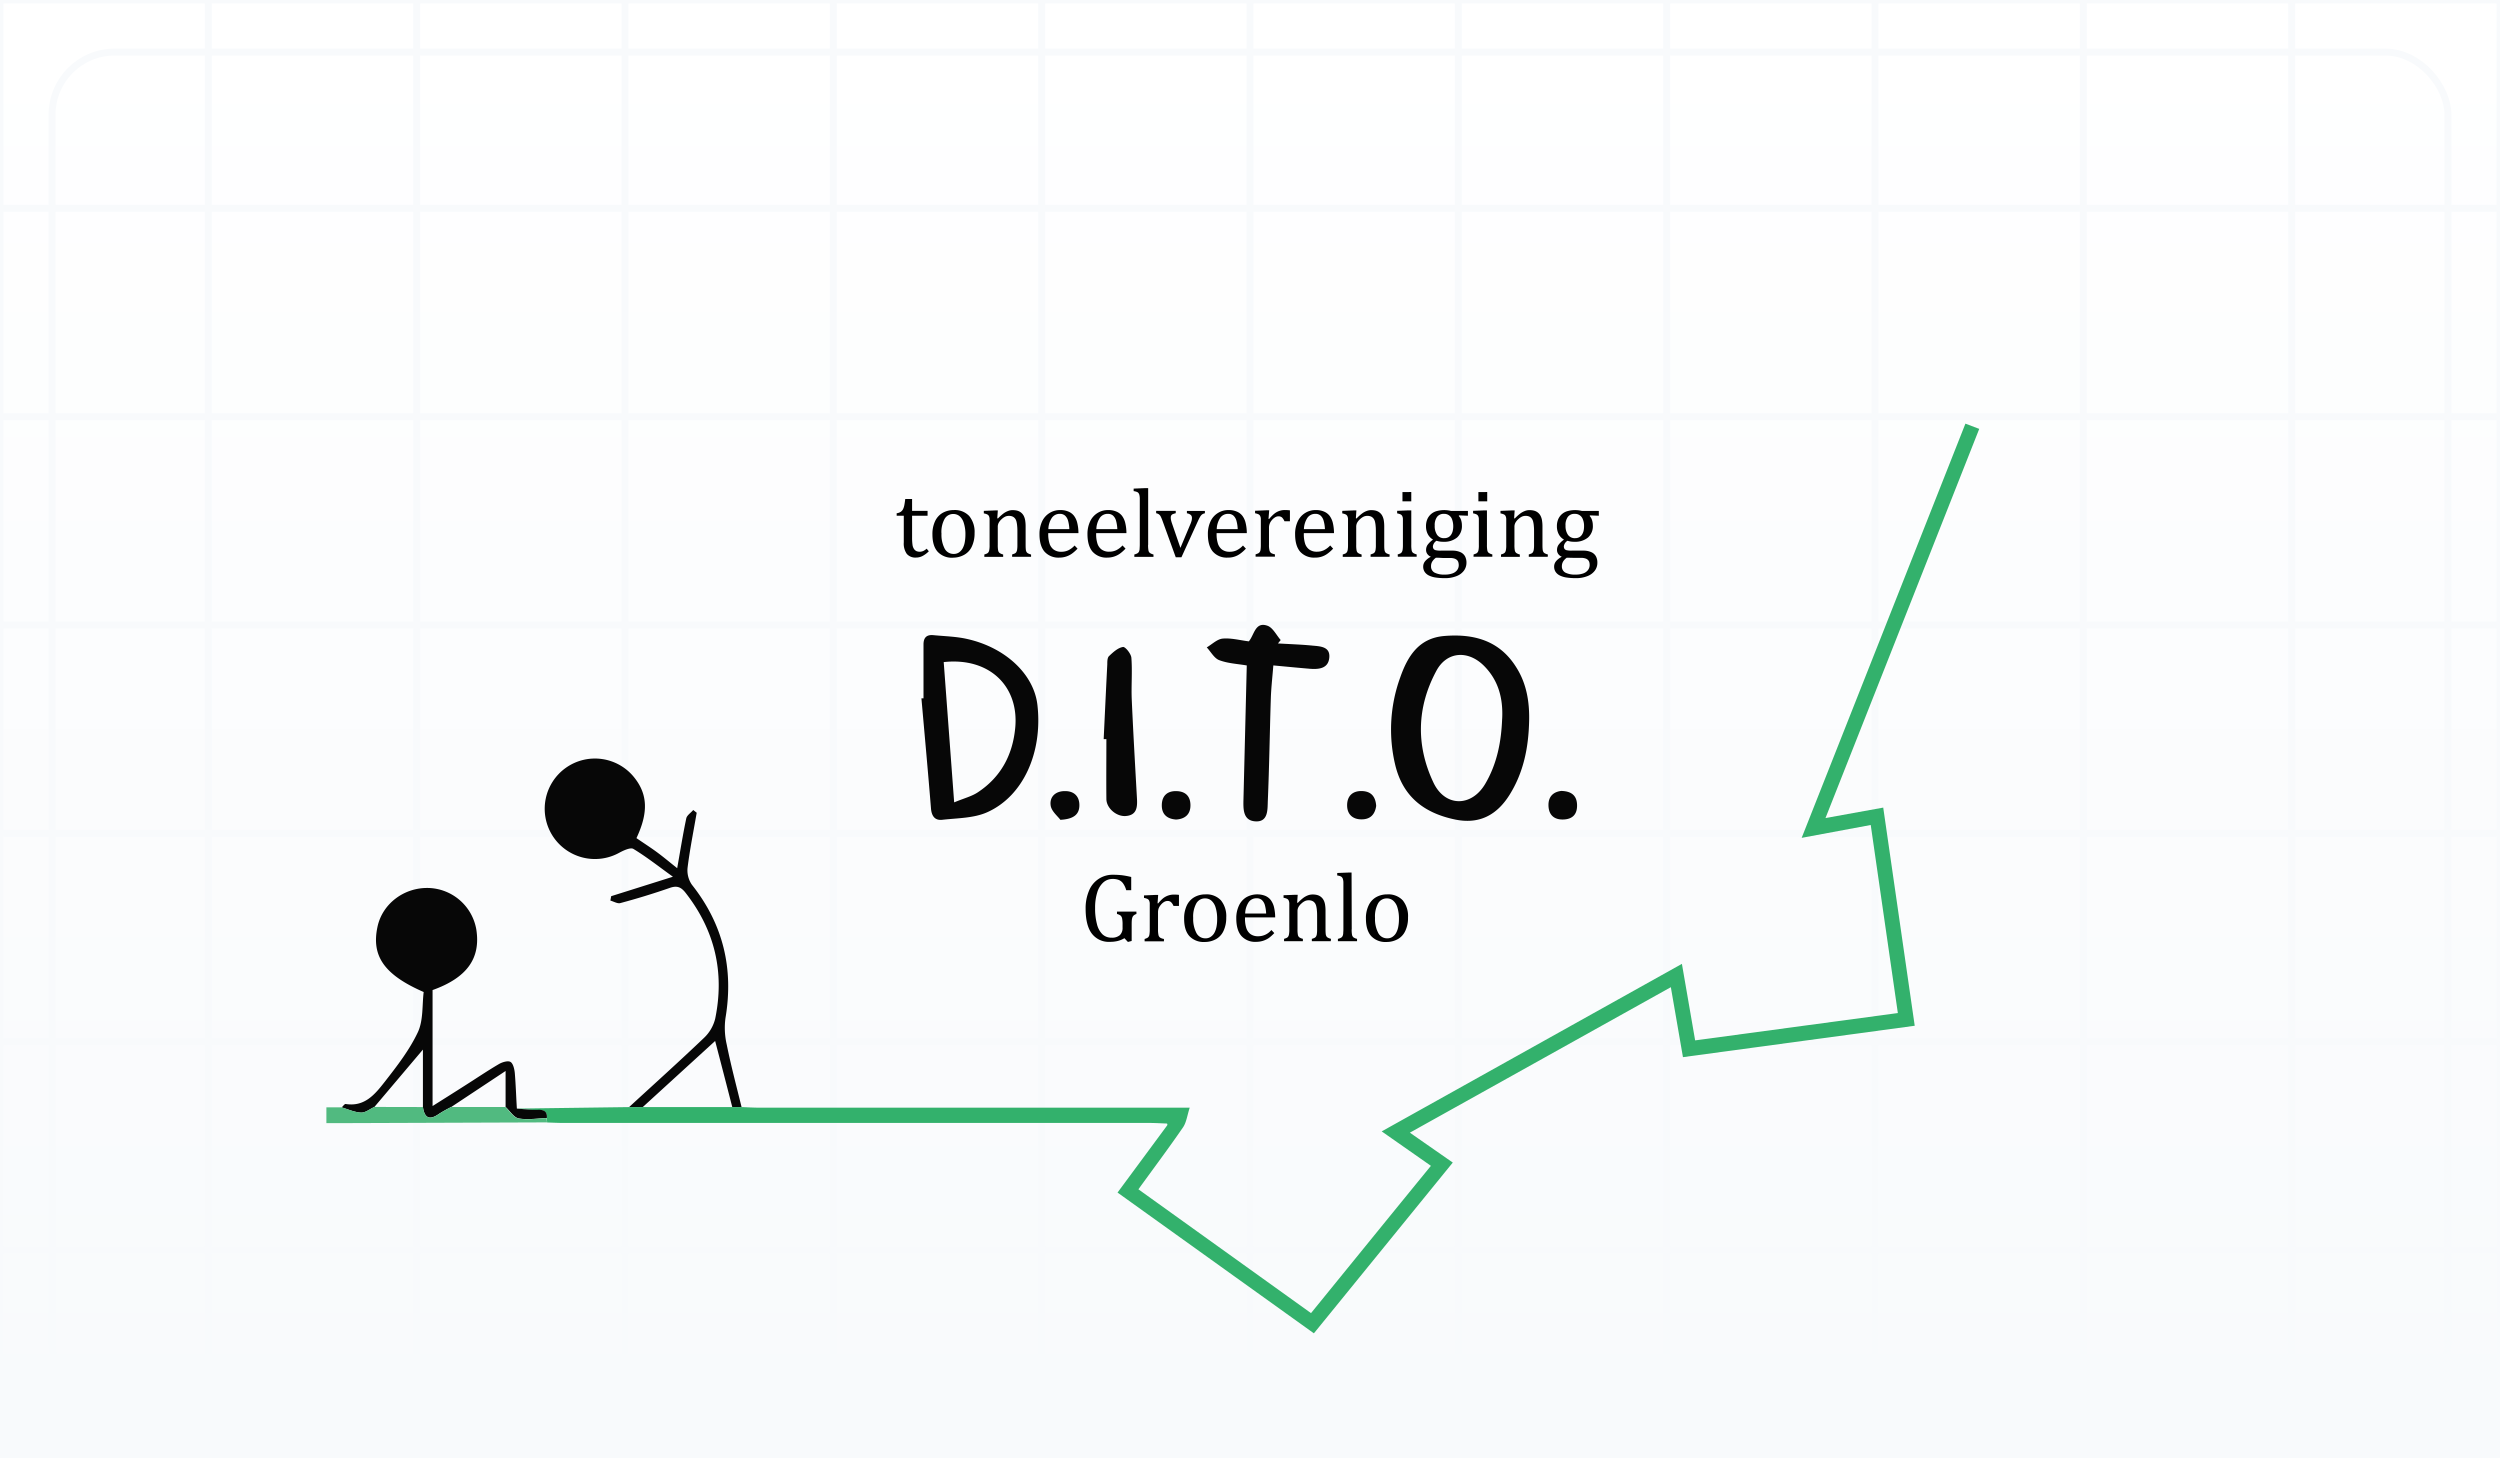 <svg xmlns="http://www.w3.org/2000/svg" xmlns:xlink="http://www.w3.org/1999/xlink" viewBox="0 0 720 420">
    <rect x="0" y="0" width="720" height="420" fill="#333333" stroke="none"/>
    <defs>
        <linearGradient id="b" x1="361" y1="421" x2="361" y2="1" gradientTransform="matrix(1, 0, 0, 1, 0, 0)" gradientUnits="userSpaceOnUse">
            <stop offset="0" stop-color="#f8fafc"/>
            <stop offset="1" stop-color="#fff"/>
        </linearGradient>
        <clipPath id="a">
            <path fill="none" d="M1 1h720v420H1z"/>
        </clipPath>
        <symbol id="c" viewBox="0 0 722 422">
            <g clip-path="url(#a)">
                <path fill="url(#b)" d="M1 1h720v420H1z"/>
                <path d="M1 1h60v60H1zm60 0h60v60H61zm60 0h60v60h-60zm60 0h60v60h-60zm60 0h60v60h-60zm60 0h60v60h-60zm60 0h60v60h-60zm60 0h60v60h-60zm60 0h60v60h-60zm60 0h60v60h-60zm60 0h60v60h-60zm60 0h60v60h-60zM1 61h60v60H1zm60 0h60v60H61zm60 0h60v60h-60zm60 0h60v60h-60zm60 0h60v60h-60zm60 0h60v60h-60zm60 0h60v60h-60zm60 0h60v60h-60zm60 0h60v60h-60zm60 0h60v60h-60zm60 0h60v60h-60zm60 0h60v60h-60zM1 121h60v60H1zm60 0h60v60H61zm60 0h60v60h-60zm60 0h60v60h-60zm60 0h60v60h-60zm60 0h60v60h-60zm60 0h60v60h-60zm60 0h60v60h-60zm60 0h60v60h-60zm60 0h60v60h-60zm60 0h60v60h-60zm60 0h60v60h-60zM1 181h60v60H1zm60 0h60v60H61zm60 0h60v60h-60zm60 0h60v60h-60zm60 0h60v60h-60zm60 0h60v60h-60zm60 0h60v60h-60zm60 0h60v60h-60zm60 0h60v60h-60zm60 0h60v60h-60zm60 0h60v60h-60zm60 0h60v60h-60zM1 241h60v60H1zm60 0h60v60H61zm60 0h60v60h-60zm60 0h60v60h-60zm60 0h60v60h-60zm60 0h60v60h-60zm60 0h60v60h-60zm60 0h60v60h-60zm60 0h60v60h-60zm60 0h60v60h-60zm60 0h60v60h-60zm60 0h60v60h-60zM1 301h60v60H1zm60 0h60v60H61zm60 0h60v60h-60zm60 0h60v60h-60zm60 0h60v60h-60zm60 0h60v60h-60zm60 0h60v60h-60zm60 0h60v60h-60zm60 0h60v60h-60zm60 0h60v60h-60zm60 0h60v60h-60zm60 0h60v60h-60zM1 361h60v60H1zm60 0h60v60H61zm60 0h60v60h-60zm60 0h60v60h-60zm60 0h60v60h-60zm60 0h60v60h-60zm60 0h60v60h-60zm60 0h60v60h-60zm60 0h60v60h-60zm60 0h60v60h-60zm60 0h60v60h-60zm60 0h60v60h-60z" fill="none" stroke="#f8fafc" stroke-miterlimit="10" stroke-width="2"/>
                <rect x="16" y="16" width="690" height="390" rx="18" ry="18" fill="none" stroke="#f8fafc" stroke-miterlimit="10" stroke-width="2"/>
            </g>
        </symbol>
    </defs>
    <use width="722" height="422" transform="translate(-1 -1)" xlink:href="#c"/>
    <path d="m148.85 319.28 32.35-.44h32.38c1.71.06 3.41.17 5.11.17h123.95c-.73 2.24-.94 4.23-1.94 5.68-4.07 5.92-8.38 11.67-12.84 17.83l49.71 35.66c11.47-14.1 22.82-28.08 34.53-42.42l-14.17-9.92 86.46-48.25 3.81 22.04 58.38-7.87-7.81-54.16-19.89 3.7c15.85-40.09 31.48-79.59 47.16-119.29l3.98 1.51-44.28 112.08 16.63-3.01 9.07 62.83-66.75 9.04-3.49-20.15-75.16 41.9 12.36 8.61-40 49.18-56.55-40.54 14.24-19.27a.47.47 0 0 0 0-.61c-1.7-.06-3.4-.17-5.1-.17H162.3c-1.57 0-3.15-.09-4.72-.13l-.1-1.23c.17-1.86-.7-2.45-2.53-2.36-2.05.02-4.1-.27-6.1-.4Z" fill="#33b16c"/>
    <path d="M213.57 318.82h-2.68c-1.57-6.12-3.15-12.22-4.93-19.02l-20.83 19.02h-3.93c7.21-6.63 14.5-13.18 21.58-19.94a11.33 11.33 0 0 0 3.2-5.51c2.74-13.33-.09-25.4-8.5-36.2-1.31-1.68-2.46-2.2-4.59-1.45a203.7 203.7 0 0 1-14.24 4.37c-.79.23-1.9-.46-2.86-.72l.23-1.27 17.78-5.6c-4.23-3.05-7.67-5.77-11.38-8.01-.84-.5-2.81.43-4.05 1.09a14.47 14.47 0 1 1 4.3-21.66c3.88 4.87 4.09 10.09.63 17.46 1.9 1.31 3.87 2.57 5.75 3.94s3.68 2.89 5.98 4.72c.9-5.04 1.64-9.72 2.62-14.36.2-.9 1.31-1.57 2-2.4l1 .79c-.91 5.27-1.97 10.53-2.63 15.84a7.28 7.28 0 0 0 1.25 4.9c9 11.37 12.06 24.12 9.67 38.37-.35 2.57-.22 5.18.37 7.71 1.22 6.06 2.81 12 4.26 17.95Zm-64.72.46c2.04.13 4.08.42 6.11.35 1.83-.06 2.69.54 2.53 2.36-2.71.09-5.51.58-8.09.11-1.42-.26-2.53-2.15-3.79-3.31v-10.35l-15.65 10.37a37.27 37.27 0 0 0-3.6 2.02c-2.74 1.92-4.12 1.08-4.56-2.03v-16.52l-13.98 16.53c-1.27.57-2.57 1.67-3.82 1.62-1.88-.08-3.73-.95-5.6-1.5.39-.34.83-1.03 1.16-.98 5.51.88 8.49-2.87 11.26-6.41 3.53-4.52 7.14-9.18 9.55-14.32 1.57-3.42 1.19-7.79 1.65-11.52-11.44-4.99-15.13-10.42-13.28-18.89 1.46-6.6 7.72-11.3 14.77-11.07a14.41 14.41 0 0 1 13.66 11.9c1.33 8.37-2.68 13.95-12.59 17.5v33.4c3.49-2.2 6.51-4.1 9.51-6.02 3.2-2.03 6.34-4.16 9.62-6.08.97-.56 2.6-1.05 3.34-.59s1.12 2.09 1.22 3.24c.28 3.4.38 6.78.59 10.16Z" fill="#070707"/>
    <path d="M121.81 318.82c.44 3.11 1.83 3.94 4.56 2.03a38.44 38.44 0 0 1 3.59-2.03h15.6c1.25 1.16 2.36 3.05 3.79 3.31 2.6.47 5.38 0 8.09-.11 0 .41.07.79.1 1.23l-57.96.21H94v-4.54h4.4c1.86.54 3.71 1.42 5.59 1.5 1.25.05 2.55-1.05 3.82-1.62l14 .03Z" fill="#51ba80"/>
    <path d="M258.24 147.82c.4-.05.78-.18 1.13-.39.28-.18.51-.43.67-.72.18-.35.3-.71.38-1.09.09-.43.19-1.07.29-1.91h1.97v3.42h4.46v1.4h-4.46v6.15c-.01.72.02 1.43.11 2.14.04.44.18.86.41 1.24.17.27.41.49.69.64a2.5 2.5 0 0 0 2.04-.03c.35-.17.67-.39.95-.65l.62.75a7.43 7.43 0 0 1-1.86 1.38 4.1 4.1 0 0 1-1.82.43c-1 .08-1.99-.31-2.66-1.06a5.12 5.12 0 0 1-.87-3.31v-7.67h-2.05v-.71Zm16.21 12.8a5.56 5.56 0 0 1-4.39-1.7c-1.02-1.13-1.52-2.8-1.52-5.01a8.57 8.57 0 0 1 .79-3.86 5.35 5.35 0 0 1 2.18-2.36 6.4 6.4 0 0 1 3.15-.79 5.66 5.66 0 0 1 4.48 1.72 7.2 7.2 0 0 1 1.54 4.91 8.9 8.9 0 0 1-.79 3.87 5.2 5.2 0 0 1-2.16 2.36 6.6 6.6 0 0 1-3.28.85Zm-3.3-7a8.6 8.6 0 0 0 .91 4.38c.5.96 1.51 1.55 2.59 1.53.56.02 1.11-.14 1.57-.45.44-.32.8-.73 1.05-1.21a5.8 5.8 0 0 0 .59-1.76c.12-.69.18-1.39.18-2.09a10.5 10.5 0 0 0-.46-3.38 4.14 4.14 0 0 0-1.22-1.98 2.78 2.78 0 0 0-1.77-.63 2.85 2.85 0 0 0-2.57 1.46 7.86 7.86 0 0 0-.89 4.09v.04Zm25.79 6.74h-5.45v-.68c.27-.08.53-.18.79-.29.16-.08.29-.2.39-.35.13-.21.21-.44.25-.68.07-.47.1-.94.09-1.41v-3.62c0-.65 0-1.24-.06-1.76a8.03 8.03 0 0 0-.19-1.29 2.83 2.83 0 0 0-.31-.79 2.27 2.27 0 0 0-.44-.49 1.96 1.96 0 0 0-.59-.31 2.58 2.58 0 0 0-.87-.12c-.35 0-.7.07-1.02.21-.39.19-.75.44-1.06.74-.34.29-.62.65-.84 1.04-.19.37-.28.77-.27 1.18v5.16c-.02.55.02 1.11.11 1.65.05.28.21.53.42.71.31.2.65.35 1.02.43v.68h-5.42v-.68c.27-.08.53-.17.79-.29.15-.09.29-.2.39-.35.13-.21.21-.44.24-.68.08-.47.11-.95.09-1.43v-7.45c0-.3-.07-.59-.19-.87a1.08 1.08 0 0 0-.51-.48 4.06 4.06 0 0 0-.96-.28v-.73l3.24-.13h.79l-.15 2.26.19.06c.51-.54 1.06-1.03 1.65-1.48.39-.28.82-.51 1.27-.68.43-.17.9-.25 1.36-.24.45 0 .9.05 1.34.17a2.95 2.95 0 0 1 1.78 1.43c.21.4.35.84.43 1.28.1.63.15 1.26.14 1.9v5.21c0 .46.01.92.06 1.39.02.23.09.46.2.66.1.16.24.3.4.39.29.15.6.27.91.35v.68Zm13.39-2.35c-.5.53-1.04 1.02-1.63 1.45a6.16 6.16 0 0 1-3.57 1.13 5.33 5.33 0 0 1-4.3-1.71c-.97-1.14-1.46-2.82-1.46-5.04a8.63 8.63 0 0 1 .74-3.64 5.64 5.64 0 0 1 5.27-3.3c.81-.02 1.61.13 2.36.45.62.26 1.16.68 1.57 1.2.43.58.74 1.24.91 1.94.25 1 .37 2.02.37 3.05h-8.7v.25c-.02.93.1 1.86.37 2.75.21.69.63 1.3 1.2 1.74.64.44 1.4.66 2.18.63.7.01 1.4-.13 2.04-.43.68-.34 1.29-.8 1.8-1.37l.85.9Zm-2.36-5.62c-.03-.82-.15-1.64-.37-2.44a3.13 3.13 0 0 0-.87-1.46 2.22 2.22 0 0 0-1.52-.5c-.9-.02-1.75.41-2.27 1.14a6.1 6.1 0 0 0-1.01 3.26h6.04Zm16.18 5.62c-.5.53-1.04 1.02-1.63 1.45a6.16 6.16 0 0 1-3.57 1.13 5.33 5.33 0 0 1-4.3-1.71c-.97-1.14-1.45-2.82-1.46-5.04a8.49 8.49 0 0 1 .75-3.64 5.61 5.61 0 0 1 5.26-3.3c.81-.02 1.61.13 2.36.45.62.26 1.16.68 1.57 1.2.43.58.74 1.24.91 1.94.25 1 .37 2.02.37 3.05h-8.72v.25c-.02.93.1 1.86.37 2.75.21.69.63 1.29 1.2 1.72.64.44 1.4.66 2.18.63.7.01 1.4-.13 2.04-.43.68-.34 1.29-.8 1.8-1.37l.87.91Zm-2.36-5.62c-.03-.82-.15-1.64-.37-2.44a3.13 3.13 0 0 0-.87-1.46 2.22 2.22 0 0 0-1.52-.5c-.9-.02-1.75.41-2.27 1.14a6.2 6.2 0 0 0-1.01 3.26h6.04Zm8.86 4.51c-.02.55.02 1.11.11 1.65.05.28.2.53.42.71.31.2.65.34 1.02.43v.68h-5.51v-.68c.34-.08.66-.2.96-.38.17-.12.3-.28.39-.46.09-.23.15-.48.17-.73 0-.31.05-.72.05-1.21v-13.43c-.01-.3-.05-.6-.11-.89-.05-.21-.13-.4-.25-.57a1 1 0 0 0-.43-.33 4.03 4.03 0 0 0-.98-.25v-.72l3.34-.14h.84v16.34Zm7.96-9.77v.68c-.31.07-.61.16-.91.29a.97.97 0 0 0-.39.36c-.09.18-.14.39-.13.6 0 .26.03.53.09.79.08.32.17.64.28.94l2.41 7 2.82-6.71c.16-.36.29-.72.39-1.09.07-.26.11-.52.11-.79a1.2 1.2 0 0 0-.31-.88 2.38 2.38 0 0 0-1.14-.49v-.68h5.18v.68c-.3.05-.58.17-.83.34-.24.21-.43.45-.58.72-.19.32-.42.79-.69 1.38l-4.66 10.23h-1.63l-3.75-10.33c-.17-.5-.37-.99-.61-1.46a1.77 1.77 0 0 0-.5-.59 2.46 2.46 0 0 0-.79-.31v-.68h5.65Zm20.21 10.88c-.5.53-1.04 1.02-1.63 1.45a5.78 5.78 0 0 1-3.57 1.13 5.33 5.33 0 0 1-4.3-1.71c-.97-1.14-1.45-2.82-1.45-5.04a8.48 8.48 0 0 1 .74-3.64 5.61 5.61 0 0 1 5.26-3.3c.81-.02 1.61.13 2.36.45.62.26 1.16.68 1.57 1.2.43.58.74 1.24.91 1.94.25 1 .37 2.02.37 3.05h-8.7v.25c-.02.93.1 1.86.37 2.75.21.69.63 1.3 1.2 1.74.64.44 1.4.66 2.18.63.7.01 1.4-.13 2.04-.43.68-.34 1.29-.8 1.8-1.37l.85.9Zm-2.36-5.62a10.6 10.6 0 0 0-.37-2.44 3.13 3.13 0 0 0-.87-1.46 2.22 2.22 0 0 0-1.52-.5c-.9-.02-1.75.41-2.27 1.14a6.2 6.2 0 0 0-1.01 3.26h6.04Zm8.86-2.96.19.04c.43-.53.9-1.02 1.42-1.46a4.77 4.77 0 0 1 3.11-1.12c.49 0 .97.03 1.46.09v3.15h-1.57a3.5 3.5 0 0 0-.7-1.09 1.5 1.5 0 0 0-1.03-.34c-.35 0-.69.11-.98.29-.36.22-.69.51-.95.84a3.22 3.22 0 0 0-.8 2.19v4.84c-.03.58.03 1.17.16 1.74.08.29.26.53.5.7.33.17.69.29 1.05.35v.68h-5.57v-.68c.27-.08.53-.18.79-.29.15-.09.29-.21.39-.35.13-.2.22-.44.25-.68.06-.47.09-.95.08-1.43v-7.45c0-.3-.07-.59-.2-.87a1.1 1.1 0 0 0-.5-.48 4.6 4.6 0 0 0-.96-.28v-.72l3.23-.14h.84l-.2 2.46Zm18.62 8.58c-.5.53-1.04 1.02-1.63 1.45a5.78 5.78 0 0 1-3.57 1.13 5.36 5.36 0 0 1-4.3-1.71c-.97-1.14-1.45-2.82-1.45-5.04a8.48 8.48 0 0 1 .74-3.64 5.61 5.61 0 0 1 5.26-3.3c.81-.02 1.61.13 2.36.45.62.26 1.16.68 1.57 1.2.42.58.73 1.24.91 1.94.24 1 .36 2.02.36 3.05h-8.69v.25c-.02.93.1 1.86.36 2.75a3.4 3.4 0 0 0 1.21 1.72c.64.44 1.4.66 2.18.63.7.01 1.4-.13 2.04-.43.68-.34 1.3-.8 1.81-1.37l.83.91Zm-2.36-5.62c-.03-.83-.15-1.64-.38-2.44a3.13 3.13 0 0 0-.87-1.46 2.22 2.22 0 0 0-1.52-.5c-.9-.02-1.75.41-2.27 1.14a6.2 6.2 0 0 0-1.01 3.26h6.05Zm18.6 7.97h-5.45v-.68c.27-.08.53-.18.79-.29.16-.09.29-.2.4-.35.13-.21.21-.44.24-.68.07-.47.11-.94.09-1.41v-3.62c0-.65 0-1.24-.06-1.76a8.03 8.03 0 0 0-.19-1.29 2.58 2.58 0 0 0-.32-.79 2.06 2.06 0 0 0-.44-.49 1.76 1.76 0 0 0-.59-.31 2.54 2.54 0 0 0-.87-.12c-.35 0-.7.07-1.02.21-.39.19-.75.44-1.07.74-.34.29-.62.65-.84 1.04-.18.37-.27.77-.26 1.18v5.16c-.02.55.02 1.11.11 1.65.05.28.2.53.42.71.31.2.66.34 1.02.43v.68h-5.43v-.68c.27-.08.53-.17.79-.29.15-.09.28-.21.39-.35.13-.21.21-.44.25-.68.07-.47.1-.95.09-1.43v-7.45c0-.3-.07-.59-.2-.87a1.1 1.1 0 0 0-.5-.48 4.6 4.6 0 0 0-.96-.28v-.73l3.23-.13h.84l-.15 2.26.2.06a12.2 12.2 0 0 1 1.65-1.48c.39-.29.82-.52 1.27-.68.43-.17.9-.25 1.36-.24.45 0 .9.05 1.33.17a2.95 2.95 0 0 1 1.78 1.43c.21.4.36.84.44 1.28.1.63.15 1.26.14 1.9v5.21c0 .46 0 .92.06 1.39.02.23.09.46.2.66.09.17.23.3.4.39.29.15.6.27.91.35l-.06.68Zm2.34-.68c.27-.08.53-.18.79-.29.15-.09.28-.2.39-.35.13-.21.21-.44.25-.68.07-.47.1-.95.09-1.43v-7.45c0-.3-.07-.59-.2-.87a1.1 1.1 0 0 0-.5-.48 4.6 4.6 0 0 0-.96-.28v-.73l3.23-.13h.84v9.89c-.02.55.02 1.11.11 1.65.05.28.2.53.42.71.31.2.66.34 1.02.43v.68h-5.42l-.05-.68Zm3.93-17.98v2.68h-2.54v-2.66l2.54-.02Zm16.35 6.83-2.57-.1-.12.16c.31.33.54.73.68 1.16.16.51.25 1.04.24 1.57a4.4 4.4 0 0 1-1.39 3.48 5.77 5.77 0 0 1-3.93 1.23 5.8 5.8 0 0 1-1.98-.29c-.57.33-.96.92-1.05 1.57-.02.28.05.55.2.79.17.2.41.33.67.37.46.09.93.13 1.4.11h3.32c.81-.02 1.62.13 2.36.46.56.25 1.03.68 1.32 1.23.27.56.41 1.17.39 1.79 0 .83-.25 1.64-.75 2.31a4.77 4.77 0 0 1-2.16 1.57 8.8 8.8 0 0 1-3.29.57c-.86 0-1.71-.05-2.56-.17a6.58 6.58 0 0 1-1.98-.56 3.15 3.15 0 0 1-1.27-1.04 2.76 2.76 0 0 1-.45-1.57c0-.58.21-1.13.58-1.57a5.12 5.12 0 0 1 1.64-1.25 2.27 2.27 0 0 1-1.02-.79 1.98 1.98 0 0 1-.37-1.2c0-.52.15-1.02.44-1.45.44-.58.97-1.09 1.57-1.5a3.93 3.93 0 0 1-1.51-1.57 4.82 4.82 0 0 1-.52-2.27c-.02-.71.12-1.42.39-2.07a4.12 4.12 0 0 1 2.74-2.32 8.25 8.25 0 0 1 4.04-.04h4.9v1.39Zm-9.25 12.09a4 4 0 0 0-1.06 1.11c-.24.4-.36.87-.35 1.34-.04.75.34 1.46.99 1.83.94.45 1.98.65 3.02.58.73.02 1.45-.1 2.14-.33a2.91 2.91 0 0 0 1.36-.95c.31-.42.48-.93.47-1.46 0-.25-.04-.5-.1-.75a1.53 1.53 0 0 0-.36-.66 1.96 1.96 0 0 0-.79-.46 4.08 4.08 0 0 0-1.3-.17h-2.06c-.73-.04-1.39-.08-1.96-.08Zm-.35-9.24c-.06.94.19 1.88.7 2.67.48.64 1.24.99 2.04.94.42.01.83-.08 1.2-.27.32-.18.59-.43.79-.74.22-.33.37-.7.46-1.09a6 6 0 0 0-.2-3.33 2.36 2.36 0 0 0-2.31-1.57 2.36 2.36 0 0 0-2 .87c-.5.73-.74 1.6-.68 2.48v.04Zm11.19 8.3c.27-.08.53-.18.79-.29.15-.09.28-.2.39-.35.13-.2.22-.44.25-.68.08-.47.11-.95.09-1.43v-7.45c0-.3-.07-.6-.2-.87a1.1 1.1 0 0 0-.5-.48 4.06 4.06 0 0 0-.96-.28v-.73l3.23-.13h.76v9.89c-.02.55.02 1.11.11 1.65.05.28.2.53.42.71.31.2.65.35 1.02.43v.68h-5.42l.03-.68Zm3.93-17.98v2.68h-2.54v-2.66l2.54-.02Zm17.42 18.66h-5.45v-.68c.27-.08.53-.18.79-.29.16-.08.29-.2.39-.35.13-.21.21-.44.25-.68.07-.47.1-.94.09-1.41v-3.62c0-.65 0-1.24-.06-1.76a8.03 8.03 0 0 0-.19-1.29 2.83 2.83 0 0 0-.31-.79 2.27 2.27 0 0 0-.44-.49 1.96 1.96 0 0 0-.59-.31 2.58 2.58 0 0 0-.87-.12c-.35 0-.7.07-1.02.21-.39.19-.75.44-1.06.74-.34.29-.62.65-.84 1.04-.19.37-.28.77-.27 1.18v5.16c-.02.55.02 1.11.11 1.65.05.28.21.53.42.71.31.2.65.35 1.02.43v.68h-5.42v-.68c.27-.08.53-.17.79-.29.15-.09.29-.2.39-.35.13-.21.21-.44.24-.68.08-.47.11-.95.09-1.43v-7.45c0-.3-.07-.59-.19-.87a1.08 1.08 0 0 0-.51-.48 4.06 4.06 0 0 0-.96-.28v-.73l3.24-.13h.84l-.15 2.26.19.06c.51-.54 1.06-1.03 1.65-1.48.39-.28.82-.51 1.27-.68.43-.17.9-.25 1.36-.24.45 0 .9.05 1.34.17a2.95 2.95 0 0 1 1.78 1.43c.21.4.35.84.43 1.28.1.63.15 1.26.14 1.9v5.21c0 .46.01.92.06 1.39.02.23.09.46.2.66.1.16.24.3.4.39.29.15.6.27.91.35l-.06.68Zm14.76-11.83-2.56-.1-.13.16c.31.33.54.73.68 1.16.17.51.25 1.04.25 1.57a4.38 4.38 0 0 1-1.39 3.48 5.77 5.77 0 0 1-3.93 1.23 5.8 5.8 0 0 1-1.98-.29c-.57.33-.96.92-1.05 1.57-.02.28.05.55.2.79.17.2.4.33.66.37.46.09.93.13 1.4.11h3.32c.81-.02 1.62.13 2.36.46.56.25 1.03.68 1.32 1.23.28.56.41 1.17.39 1.79.01.83-.25 1.65-.75 2.31a4.77 4.77 0 0 1-2.16 1.57 8.8 8.8 0 0 1-3.29.57c-.85 0-1.7-.05-2.55-.17a6.5 6.5 0 0 1-1.98-.56 3.15 3.15 0 0 1-1.27-1.04 2.76 2.76 0 0 1-.45-1.57c0-.58.21-1.13.58-1.57a5.12 5.12 0 0 1 1.64-1.25 2.27 2.27 0 0 1-1.02-.79 1.98 1.98 0 0 1-.37-1.2c0-.52.15-1.02.44-1.45.44-.58.97-1.09 1.57-1.5a3.83 3.83 0 0 1-1.52-1.57 4.82 4.82 0 0 1-.52-2.27c-.02-.71.12-1.42.39-2.07a4.12 4.12 0 0 1 2.74-2.32 8.25 8.25 0 0 1 4.04-.04h4.9v1.39Zm-9.27 12.09a4 4 0 0 0-1.06 1.11c-.23.41-.35.87-.35 1.34-.04.75.34 1.46.98 1.83.94.45 1.98.65 3.02.58.73.02 1.45-.1 2.14-.33a2.93 2.93 0 0 0 1.39-.99c.31-.42.48-.93.47-1.46 0-.25-.03-.5-.09-.75-.07-.25-.2-.47-.37-.66a1.76 1.76 0 0 0-.79-.46 4.08 4.08 0 0 0-1.3-.17h-2.06c-.76 0-1.37-.04-1.98-.04Zm-.35-9.24c-.06.94.19 1.88.71 2.67.48.63 1.24.99 2.03.94.42.01.83-.08 1.2-.27.32-.18.59-.43.79-.74.21-.33.37-.7.46-1.09.1-.42.14-.86.14-1.29.02-.7-.09-1.39-.35-2.04a2.36 2.36 0 0 0-2.31-1.57 2.36 2.36 0 0 0-2.01.87c-.49.73-.73 1.6-.67 2.48v.04Z"/>
    <path d="M440.39 207.65c-.17 7.56-1.57 14.79-5.67 21.31-3.64 5.78-8.66 8.48-15.57 7.08-8.87-1.83-15.07-6.47-17.31-15.68a43.9 43.9 0 0 1 1.4-25.19c2.16-6.19 5.38-11.42 12.79-12.01 8.44-.68 15.81 1.3 20.61 8.96 3.01 4.7 3.88 10 3.75 15.52Zm-7.76-.69c.28-5.78-1.05-11.02-5.26-15.22-4.57-4.56-10.66-4.14-13.67 1.41-5.67 10.48-5.95 21.51-.85 32.27 3.38 7.08 11.02 7.03 14.95.24 3.38-5.78 4.58-12.13 4.82-18.69Zm-166.66-5.85V185.6c0-2.06.98-2.86 2.89-2.67 3.23.31 6.52.38 9.66 1.09 11.13 2.49 19.27 10.23 20.26 19.04 1.53 13.61-4.05 26.24-14.5 30.88-3.86 1.72-8.55 1.66-12.89 2.16-2.16.25-3.1-1.09-3.27-3.32-.85-10.55-1.82-21.09-2.75-31.65l.61-.02Zm5.82-10.42 3.01 40.39c2.92-1.2 5.04-1.73 6.76-2.86 6.67-4.38 10.1-10.77 10.83-18.65 1.11-11.96-7.47-20.32-20.6-18.89Zm87.28.96c-2.59-.45-5.41-.57-7.92-1.52-1.45-.54-2.42-2.41-3.6-3.68 1.51-.89 2.97-2.36 4.54-2.53 2.45-.23 4.98.47 7.57.79 1.57-1.81 1.8-5.76 5.36-4.5 1.57.55 2.57 2.7 3.82 4.12l-.79.98c3.33.2 6.67.3 9.99.63 2.23.21 5.13.28 4.79 3.52-.32 3.1-3.01 3.34-5.56 3.15-3.34-.28-6.69-.61-10.55-.97-.26 3.31-.62 6.38-.72 9.44-.32 9.86-.45 19.72-.87 29.58-.1 2.46.17 6.15-3.61 5.89-3.63-.24-3.46-3.68-3.4-6.49l.95-38.41Zm-41.21 21.21c.34-7.19.67-14.36 1.04-21.54 0-.83 0-1.94.54-2.4 1.16-1.1 2.53-2.36 3.98-2.59.65-.12 2.36 1.98 2.42 3.15.3 3.94-.06 7.92.1 11.87.42 9.56.98 19.13 1.51 28.69.13 2.46-.06 4.72-3.2 4.97-2.68.24-5.59-2.25-5.61-4.87-.06-5.75 0-11.51 0-17.27h-.78Zm131.79 14.93c2.86.07 4.44 1.27 4.54 3.94s-1.18 4.14-3.79 4.28c-2.75.15-4.38-1.25-4.44-4.03-.06-2.64 1.48-3.94 3.69-4.19Zm-53.31 4.32c-.35 2.44-1.66 3.89-4.27 3.87s-4.1-1.57-4.1-4.05c0-2.67 1.57-4.23 4.4-4.1 2.63.13 3.8 1.7 3.97 4.27Zm-57.6 3.92c-2.64-.17-4.15-1.53-4.14-4.08 0-2.74 1.57-4.23 4.36-4.1 2.61.11 3.93 1.62 3.89 4.19s-1.64 3.83-4.11 3.99Zm-33.36.07c-.74-1.02-2.57-2.46-2.79-4.12-.35-2.5 1.4-4.18 4.18-4.14 2.57 0 4.05 1.5 4.09 3.94.05 2.72-1.56 4.12-5.48 4.33Z" fill="#070707"/>
    <path d="m325.92 271-1.08.28-1.01-1.08c-.58.35-1.22.62-1.88.79-.74.18-1.5.27-2.26.26a6.11 6.11 0 0 1-5.26-2.4c-1.18-1.57-1.77-3.95-1.77-7.13-.04-1.77.29-3.53.97-5.17a7.3 7.3 0 0 1 7.04-4.62c.83 0 1.66.05 2.48.14.89.12 1.77.29 2.64.5v3.81h-1.44a6.1 6.1 0 0 0-.89-1.94 2.9 2.9 0 0 0-1.22-1 4.66 4.66 0 0 0-1.81-.3 3.94 3.94 0 0 0-2.64.97 6.24 6.24 0 0 0-1.77 2.86 14.7 14.7 0 0 0-.63 4.56c-.03 1.56.15 3.12.54 4.64a6.16 6.16 0 0 0 1.57 2.9c.7.65 1.63 1 2.59.98.87.07 1.73-.18 2.42-.72.56-.58.85-1.38.79-2.19v-.83c.02-.6-.03-1.2-.13-1.79a1.68 1.68 0 0 0-.39-.79 2.59 2.59 0 0 0-1.09-.5v-.68h5.6v.68c-.27.08-.53.21-.75.39-.17.14-.3.32-.39.53-.09.25-.15.52-.18.79-.03.31-.05.75-.05 1.32v4.76Zm7.44-10.86.19.04c.42-.53.9-1.02 1.41-1.46a5.01 5.01 0 0 1 3.12-1.08c.49 0 .97.02 1.46.08v3.19h-1.57c-.16-.41-.4-.78-.71-1.09a1.45 1.45 0 0 0-1.02-.34c-.35 0-.69.11-.99.29a3.6 3.6 0 0 0-.94.84c-.27.31-.48.66-.63 1.04-.12.37-.18.76-.17 1.15v4.84c-.02.58.03 1.16.15 1.73.08.29.26.54.51.7.33.18.68.3 1.05.35v.68h-5.57v-.68c.26-.07.51-.17.75-.29.16-.08.3-.2.4-.35.13-.2.22-.44.24-.68.07-.47.1-.95.09-1.42v-7.45c0-.3-.07-.59-.19-.87a1.06 1.06 0 0 0-.51-.49 4.04 4.04 0 0 0-.96-.27v-.72l3.24-.14h.84l-.17 2.39Zm13.58 11.15a5.6 5.6 0 0 1-4.39-1.69c-1.02-1.13-1.52-2.8-1.52-5.01a8.57 8.57 0 0 1 .79-3.86 5.4 5.4 0 0 1 2.18-2.36 6.4 6.4 0 0 1 3.15-.79 5.66 5.66 0 0 1 4.48 1.72 7.22 7.22 0 0 1 1.53 4.94 8.9 8.9 0 0 1-.79 3.87 5.2 5.2 0 0 1-2.16 2.36c-1 .55-2.13.83-3.27.82Zm-3.3-7a8.76 8.76 0 0 0 .91 4.38c.49.98 1.5 1.59 2.6 1.57.56.02 1.11-.14 1.57-.46a3.3 3.3 0 0 0 1.06-1.2c.29-.55.48-1.15.59-1.76.12-.69.18-1.4.17-2.1.03-1.14-.12-2.28-.45-3.38a4.19 4.19 0 0 0-1.22-1.97 2.72 2.72 0 0 0-1.77-.63 2.84 2.84 0 0 0-2.57 1.45 8 8 0 0 0-.9 4.1Zm23.37 4.42a11.8 11.8 0 0 1-1.62 1.46 6.47 6.47 0 0 1-3.58 1.08 5.3 5.3 0 0 1-4.3-1.71c-.97-1.13-1.46-2.82-1.46-5.04-.03-1.25.23-2.5.74-3.64.45-1 1.18-1.84 2.11-2.43a6.4 6.4 0 0 1 5.51-.42c.62.27 1.16.68 1.57 1.21.42.58.73 1.24.91 1.94.24 1 .36 2.02.36 3.05h-8.69v.3c-.02.93.1 1.86.37 2.75.21.69.63 1.3 1.2 1.75.64.44 1.4.66 2.17.63a4.83 4.83 0 0 0 3.85-1.8l.84.88Zm-2.36-5.61c-.03-.82-.15-1.64-.37-2.44a3.13 3.13 0 0 0-.87-1.46 2.23 2.23 0 0 0-1.53-.5c-.9-.02-1.76.4-2.27 1.14-.63.97-.98 2.1-1 3.26h6.04Zm18.61 7.97h-5.45v-.68c.27-.07.53-.17.79-.29.16-.08.29-.2.39-.35.13-.21.22-.44.25-.68.07-.46.1-.93.09-1.4v-3.63c0-.65 0-1.23-.06-1.76a8.03 8.03 0 0 0-.19-1.29 2.83 2.83 0 0 0-.31-.79 2.27 2.27 0 0 0-.44-.49 1.96 1.96 0 0 0-.59-.31 2.58 2.58 0 0 0-.87-.12c-.35 0-.7.07-1.02.21-.39.19-.75.44-1.06.74-.34.29-.63.64-.85 1.04a2.5 2.5 0 0 0-.26 1.17v5.16c-.02.55.02 1.11.11 1.65.05.28.2.53.42.71.31.2.65.34 1.02.42v.68h-5.42v-.68c.27-.07.54-.17.79-.29.16-.08.29-.2.39-.35.13-.21.21-.44.24-.68.08-.47.11-.95.09-1.42v-7.45c0-.3-.07-.59-.19-.87a1.06 1.06 0 0 0-.51-.49 4.04 4.04 0 0 0-.96-.27v-.73l3.24-.13h.84l-.16 2.26.2.06a13.7 13.7 0 0 1 1.65-1.49c.4-.28.82-.51 1.27-.68.44-.16.9-.24 1.36-.24.45 0 .9.05 1.34.17.76.21 1.4.73 1.78 1.42.21.4.35.83.43 1.28.1.63.15 1.26.14 1.9v5.22c0 .46.01.92.06 1.39.02.23.09.46.2.66.1.16.24.3.4.39.29.15.59.27.91.34l-.06.68Zm6.02-3.46c-.02.55.02 1.11.11 1.65.06.28.21.53.42.71.31.2.65.34 1.02.42v.68h-5.51v-.68c.34-.07.67-.19.97-.37.17-.12.3-.28.39-.46.09-.23.15-.48.17-.73 0-.31.05-.72.05-1.21v-13.43c0-.3-.04-.6-.11-.89a1.39 1.39 0 0 0-.26-.58 1.18 1.18 0 0 0-.43-.34c-.32-.12-.64-.2-.98-.24v-.72l3.34-.13h.79l.05 16.35Zm10.02 3.68a5.6 5.6 0 0 1-4.39-1.69c-1.01-1.13-1.52-2.8-1.52-5.01a8.29 8.29 0 0 1 .79-3.86 5.27 5.27 0 0 1 2.17-2.36 6.4 6.4 0 0 1 3.15-.79 5.68 5.68 0 0 1 4.49 1.72 7.2 7.2 0 0 1 1.52 4.94 8.61 8.61 0 0 1-.79 3.87 5.1 5.1 0 0 1-2.16 2.36c-1 .55-2.12.83-3.26.82Zm-3.29-7a8.65 8.65 0 0 0 .91 4.38c.49.98 1.5 1.59 2.59 1.57.56.02 1.11-.14 1.57-.46.44-.31.81-.72 1.05-1.2a5.8 5.8 0 0 0 .59-1.76c.12-.69.18-1.4.18-2.1.03-1.14-.12-2.28-.45-3.38a4.13 4.13 0 0 0-1.23-1.97 2.72 2.72 0 0 0-1.77-.63 2.86 2.86 0 0 0-2.57 1.45 7.88 7.88 0 0 0-.88 4.1Z"/>
</svg>
